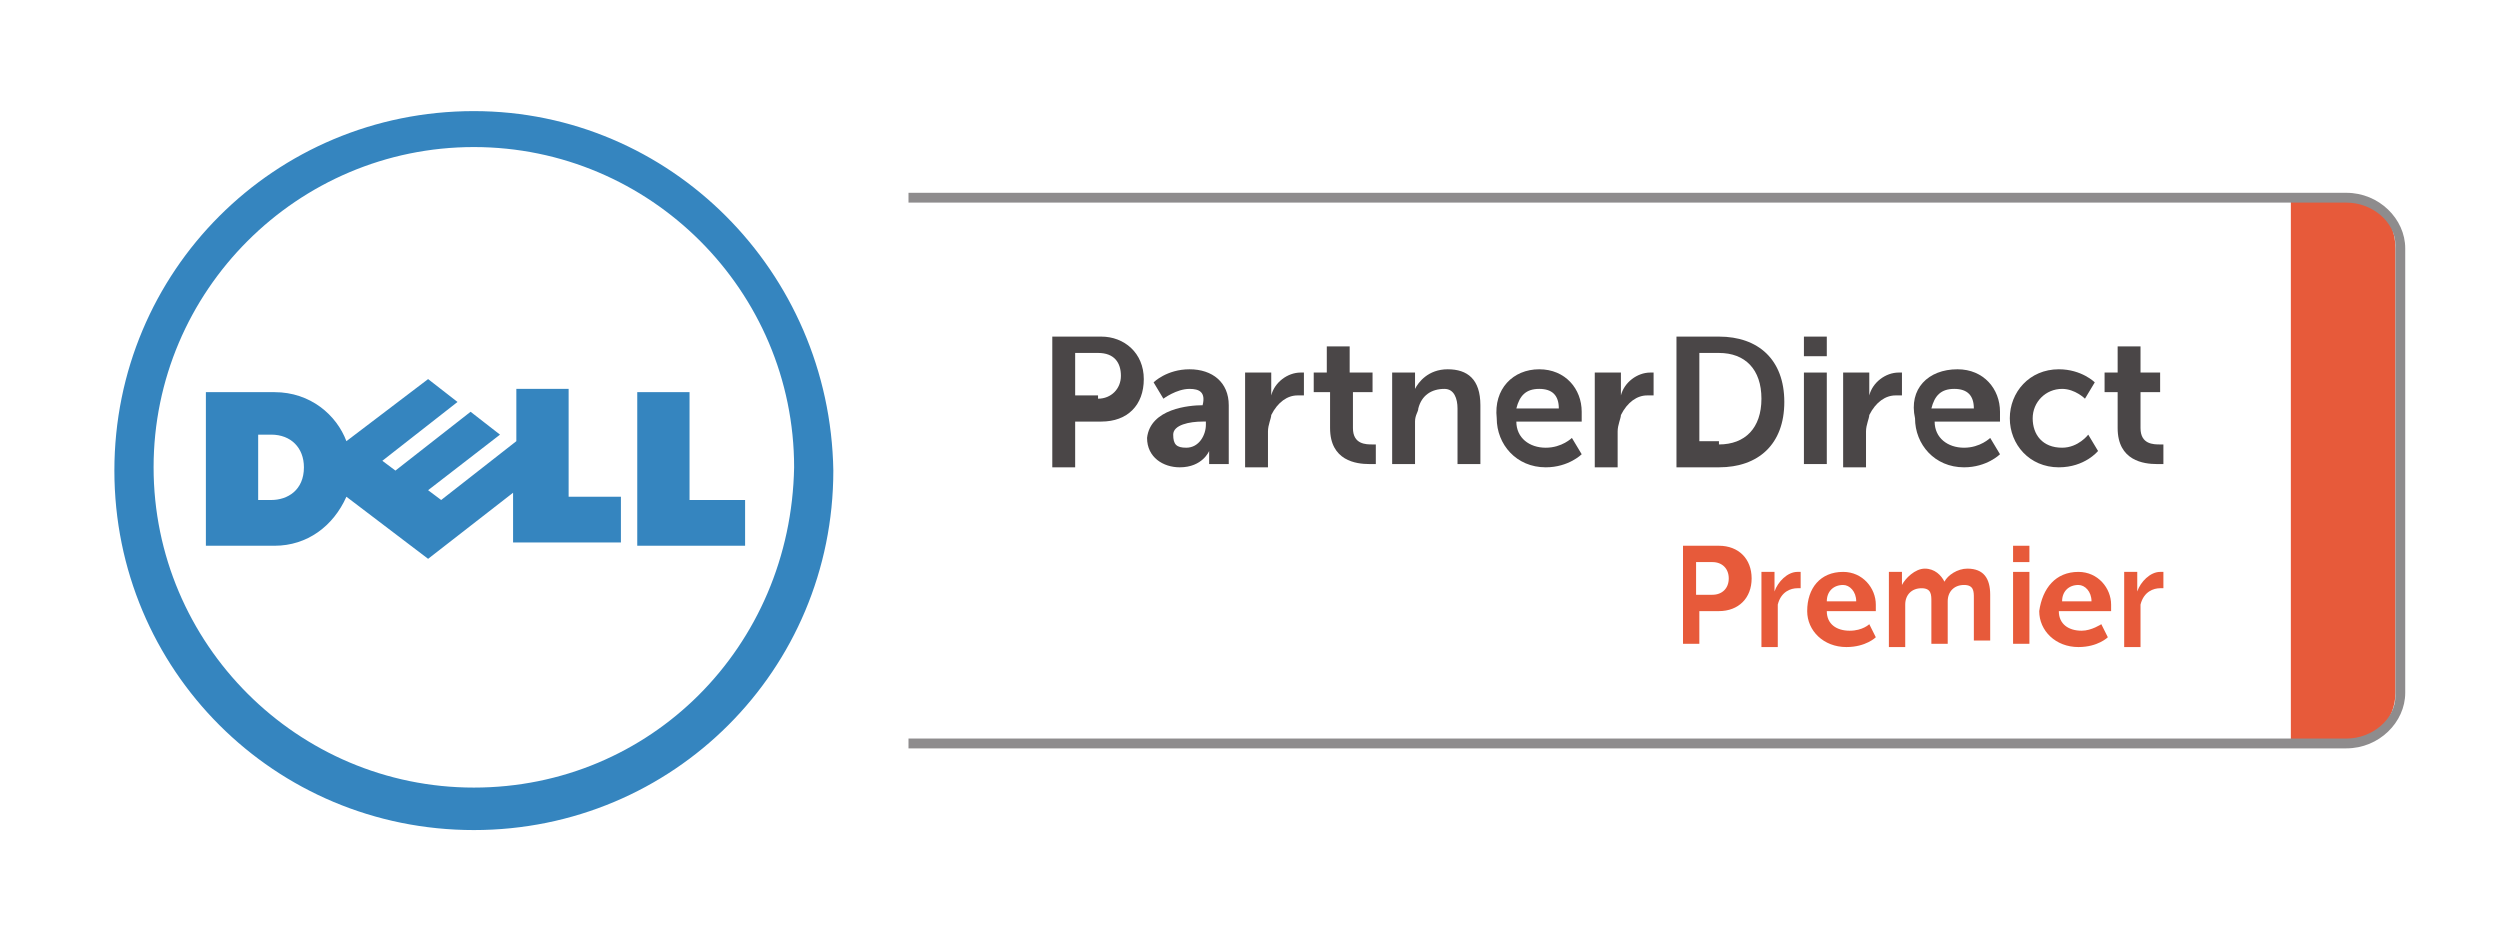 <?xml version="1.0" encoding="utf-8"?>
<!-- Generator: Adobe Illustrator 27.5.0, SVG Export Plug-In . SVG Version: 6.00 Build 0)  -->
<svg version="1.1" id="图层_1" xmlns="http://www.w3.org/2000/svg" xmlns:xlink="http://www.w3.org/1999/xlink" x="0px" y="0px"
	 viewBox="0 0 76.5 28.3" style="enable-background:new 0 0 76.5 28.3;" xml:space="preserve">
<style type="text/css">
	.st0{fill:#3585BF;}
	.st1{fill:#E75A3A;}
	.st2{fill:#8E8C8D;}
	.st3{fill:#4A4647;}
</style>
<g>
	<path class="st0" d="M21.2,15.3h1.6v1.4h-3.3v-4.7h1.6V15.3z M15.8,15l-2.7,2.1l-2.5-1.9c-0.4,0.9-1.2,1.5-2.2,1.5H6.3v-4.7h2.1
		c1.1,0,1.9,0.7,2.2,1.5l2.5-1.9l0.9,0.7l-2.3,1.8l0.4,0.3l2.3-1.8l0.9,0.7L13.1,15l0.4,0.3l2.3-1.8v-1.6h1.6v3.3h1.6v1.4h-3.3V15z
		 M9.3,14.3c0-0.6-0.4-1-1-1H7.9v2h0.4C8.8,15.3,9.3,15,9.3,14.3"/>
	<path class="st0" d="M14.5,3.4c-6.1,0-11,4.9-11,11c0,6.1,4.9,11,11,11s11-4.9,11-11C25.4,8.3,20.5,3.4,14.5,3.4 M14.5,24.1
		c-5.4,0-9.8-4.4-9.8-9.8c0-5.4,4.4-9.8,9.8-9.8c5.4,0,9.8,4.4,9.8,9.8C24.2,19.8,19.9,24.1,14.5,24.1"/>
	<path class="st1" d="M51.4,16.7h1.2c0.6,0,1,0.4,1,1c0,0.6-0.4,1-1,1h-0.6v1h-0.5V16.7z M52.4,18.2c0.3,0,0.5-0.2,0.5-0.5
		c0-0.3-0.2-0.5-0.5-0.5h-0.5v1H52.4z"/>
	<path class="st1" d="M53.8,17.5h0.5v0.4c0,0.1,0,0.2,0,0.2h0c0.1-0.3,0.4-0.6,0.7-0.6c0.1,0,0.1,0,0.1,0v0.5c0,0-0.1,0-0.1,0
		c-0.2,0-0.5,0.1-0.6,0.5c0,0.1,0,0.2,0,0.4v0.9h-0.5V17.5z"/>
	<path class="st1" d="M56.4,17.5c0.6,0,1,0.5,1,1c0,0.1,0,0.2,0,0.2h-1.5c0,0.4,0.3,0.6,0.7,0.6c0.4,0,0.6-0.2,0.6-0.2l0.2,0.4
		c0,0-0.3,0.3-0.9,0.3c-0.7,0-1.2-0.5-1.2-1.1C55.3,18,55.7,17.5,56.4,17.5 M56.8,18.4c0-0.3-0.2-0.5-0.4-0.5
		c-0.3,0-0.5,0.2-0.5,0.5H56.8z"/>
	<path class="st1" d="M57.7,17.5h0.5v0.2c0,0.1,0,0.2,0,0.2h0c0.1-0.2,0.4-0.5,0.7-0.5c0.3,0,0.5,0.2,0.6,0.4h0
		c0.1-0.2,0.4-0.4,0.7-0.4c0.5,0,0.7,0.3,0.7,0.8v1.4h-0.5v-1.3c0-0.2,0-0.4-0.3-0.4c-0.3,0-0.5,0.2-0.5,0.5c0,0.1,0,0.2,0,0.3v1
		h-0.5v-1.3c0-0.2,0-0.4-0.3-0.4c-0.3,0-0.5,0.2-0.5,0.5c0,0.1,0,0.2,0,0.3v1h-0.5V17.5z"/>
	<path class="st1" d="M61.6,16.7h0.5v0.5h-0.5V16.7z M61.6,17.5h0.5v2.2h-0.5V17.5z"/>
	<path class="st1" d="M63.6,17.5c0.6,0,1,0.5,1,1c0,0.1,0,0.2,0,0.2H63c0,0.4,0.3,0.6,0.7,0.6c0.3,0,0.6-0.2,0.6-0.2l0.2,0.4
		c0,0-0.3,0.3-0.9,0.3c-0.7,0-1.2-0.5-1.2-1.1C62.5,18,62.9,17.5,63.6,17.5 M64,18.4c0-0.3-0.2-0.5-0.4-0.5c-0.3,0-0.5,0.2-0.5,0.5
		H64z"/>
	<path class="st1" d="M64.9,17.5h0.5v0.4c0,0.1,0,0.2,0,0.2h0c0.1-0.3,0.4-0.6,0.7-0.6c0.1,0,0.1,0,0.1,0v0.5c0,0-0.1,0-0.1,0
		c-0.2,0-0.5,0.1-0.6,0.5c0,0.1,0,0.2,0,0.4v0.9h-0.5V17.5z"/>
	<path class="st1" d="M70.1,6.1H72c0.7,0,1.3,0.6,1.3,1.5v13.6c0,0.8-0.6,1.5-1.3,1.5h-1.9V6.1z"/>
	<path class="st2" d="M71.8,22.9h-44v-0.3h44c0.8,0,1.5-0.6,1.5-1.3V7.5c0-0.7-0.7-1.3-1.5-1.3h-44V5.9h44c1,0,1.8,0.8,1.8,1.7v13.6
		C73.6,22.1,72.8,22.9,71.8,22.9"/>
	<path class="st3" d="M32.2,10.3h1.5c0.7,0,1.3,0.5,1.3,1.3c0,0.8-0.5,1.3-1.3,1.3h-0.8v1.4h-0.7V10.3z M33.6,12.2
		c0.4,0,0.7-0.3,0.7-0.7c0-0.4-0.2-0.7-0.7-0.7h-0.7v1.3H33.6z"/>
	<path class="st3" d="M36.8,12.4L36.8,12.4L36.8,12.4c0.1-0.4-0.1-0.5-0.4-0.5c-0.4,0-0.8,0.3-0.8,0.3l-0.3-0.5c0,0,0.4-0.4,1.1-0.4
		c0.7,0,1.2,0.4,1.2,1.1v1.8H37V14c0-0.1,0-0.2,0-0.2h0c0,0-0.2,0.5-0.9,0.5c-0.5,0-1-0.3-1-0.9C35.2,12.5,36.4,12.4,36.8,12.4
		 M36.3,13.7c0.4,0,0.6-0.4,0.6-0.7v-0.1h-0.1c-0.4,0-0.9,0.1-0.9,0.4C35.9,13.6,36,13.7,36.3,13.7"/>
	<path class="st3" d="M38.2,11.4h0.7v0.5c0,0.1,0,0.2,0,0.2h0c0.1-0.4,0.5-0.7,0.9-0.7c0.1,0,0.1,0,0.1,0v0.7c0,0-0.1,0-0.2,0
		c-0.3,0-0.6,0.2-0.8,0.6c0,0.1-0.1,0.3-0.1,0.5v1.1h-0.7V11.4z"/>
	<path class="st3" d="M40.6,12h-0.4v-0.6h0.4v-0.8h0.7v0.8H42V12h-0.6v1.1c0,0.5,0.4,0.5,0.6,0.5c0.1,0,0.1,0,0.1,0v0.6
		c0,0-0.1,0-0.2,0c-0.4,0-1.2-0.1-1.2-1.1V12z"/>
	<path class="st3" d="M42.6,11.4h0.7v0.3c0,0.1,0,0.2,0,0.2h0c0.1-0.2,0.4-0.6,1-0.6c0.6,0,1,0.3,1,1.1v1.8h-0.7v-1.7
		c0-0.3-0.1-0.6-0.4-0.6c-0.4,0-0.7,0.2-0.8,0.6c0,0.1-0.1,0.2-0.1,0.4v1.3h-0.7V11.4z"/>
	<path class="st3" d="M47.1,11.3c0.8,0,1.3,0.6,1.3,1.3c0,0.1,0,0.3,0,0.3h-2c0,0.5,0.4,0.8,0.9,0.8c0.5,0,0.8-0.3,0.8-0.3l0.3,0.5
		c0,0-0.4,0.4-1.1,0.4c-0.9,0-1.5-0.7-1.5-1.5C45.7,11.9,46.3,11.3,47.1,11.3 M47.7,12.5c0-0.4-0.2-0.6-0.6-0.6
		c-0.4,0-0.6,0.2-0.7,0.6H47.7z"/>
	<path class="st3" d="M48.9,11.4h0.7v0.5c0,0.1,0,0.2,0,0.2h0c0.1-0.4,0.5-0.7,0.9-0.7c0.1,0,0.1,0,0.1,0v0.7c0,0-0.1,0-0.2,0
		c-0.3,0-0.6,0.2-0.8,0.6c0,0.1-0.1,0.3-0.1,0.5v1.1h-0.7V11.4z"/>
	<path class="st3" d="M51.3,10.3h1.3c1.2,0,2,0.7,2,2s-0.8,2-2,2h-1.3V10.3z M52.6,13.6c0.8,0,1.3-0.5,1.3-1.4
		c0-0.9-0.5-1.4-1.3-1.4H52v2.7H52.6z"/>
	<path class="st3" d="M55.2,10.3h0.7v0.6h-0.7V10.3z M55.2,11.4h0.7v2.8h-0.7V11.4z"/>
	<path class="st3" d="M56.5,11.4h0.7v0.5c0,0.1,0,0.2,0,0.2h0c0.1-0.4,0.5-0.7,0.9-0.7c0.1,0,0.1,0,0.1,0v0.7c0,0-0.1,0-0.2,0
		c-0.3,0-0.6,0.2-0.8,0.6c0,0.1-0.1,0.3-0.1,0.5v1.1h-0.7V11.4z"/>
	<path class="st3" d="M59.9,11.3c0.8,0,1.3,0.6,1.3,1.3c0,0.1,0,0.3,0,0.3h-2c0,0.5,0.4,0.8,0.9,0.8c0.5,0,0.8-0.3,0.8-0.3l0.3,0.5
		c0,0-0.4,0.4-1.1,0.4c-0.9,0-1.5-0.7-1.5-1.5C58.4,11.9,59,11.3,59.9,11.3 M60.4,12.5c0-0.4-0.2-0.6-0.6-0.6
		c-0.4,0-0.6,0.2-0.7,0.6H60.4z"/>
	<path class="st3" d="M63,11.3c0.7,0,1.1,0.4,1.1,0.4l-0.3,0.5c0,0-0.3-0.3-0.7-0.3c-0.5,0-0.9,0.4-0.9,0.9c0,0.5,0.3,0.9,0.9,0.9
		c0.5,0,0.8-0.4,0.8-0.4l0.3,0.5c0,0-0.4,0.5-1.2,0.5c-0.9,0-1.5-0.7-1.5-1.5C61.5,12,62.1,11.3,63,11.3"/>
	<path class="st3" d="M64.8,12h-0.4v-0.6h0.4v-0.8h0.7v0.8h0.6V12h-0.6v1.1c0,0.5,0.4,0.5,0.6,0.5c0.1,0,0.1,0,0.1,0v0.6
		c0,0-0.1,0-0.2,0c-0.4,0-1.2-0.1-1.2-1.1V12z"/>
</g>
</svg>
